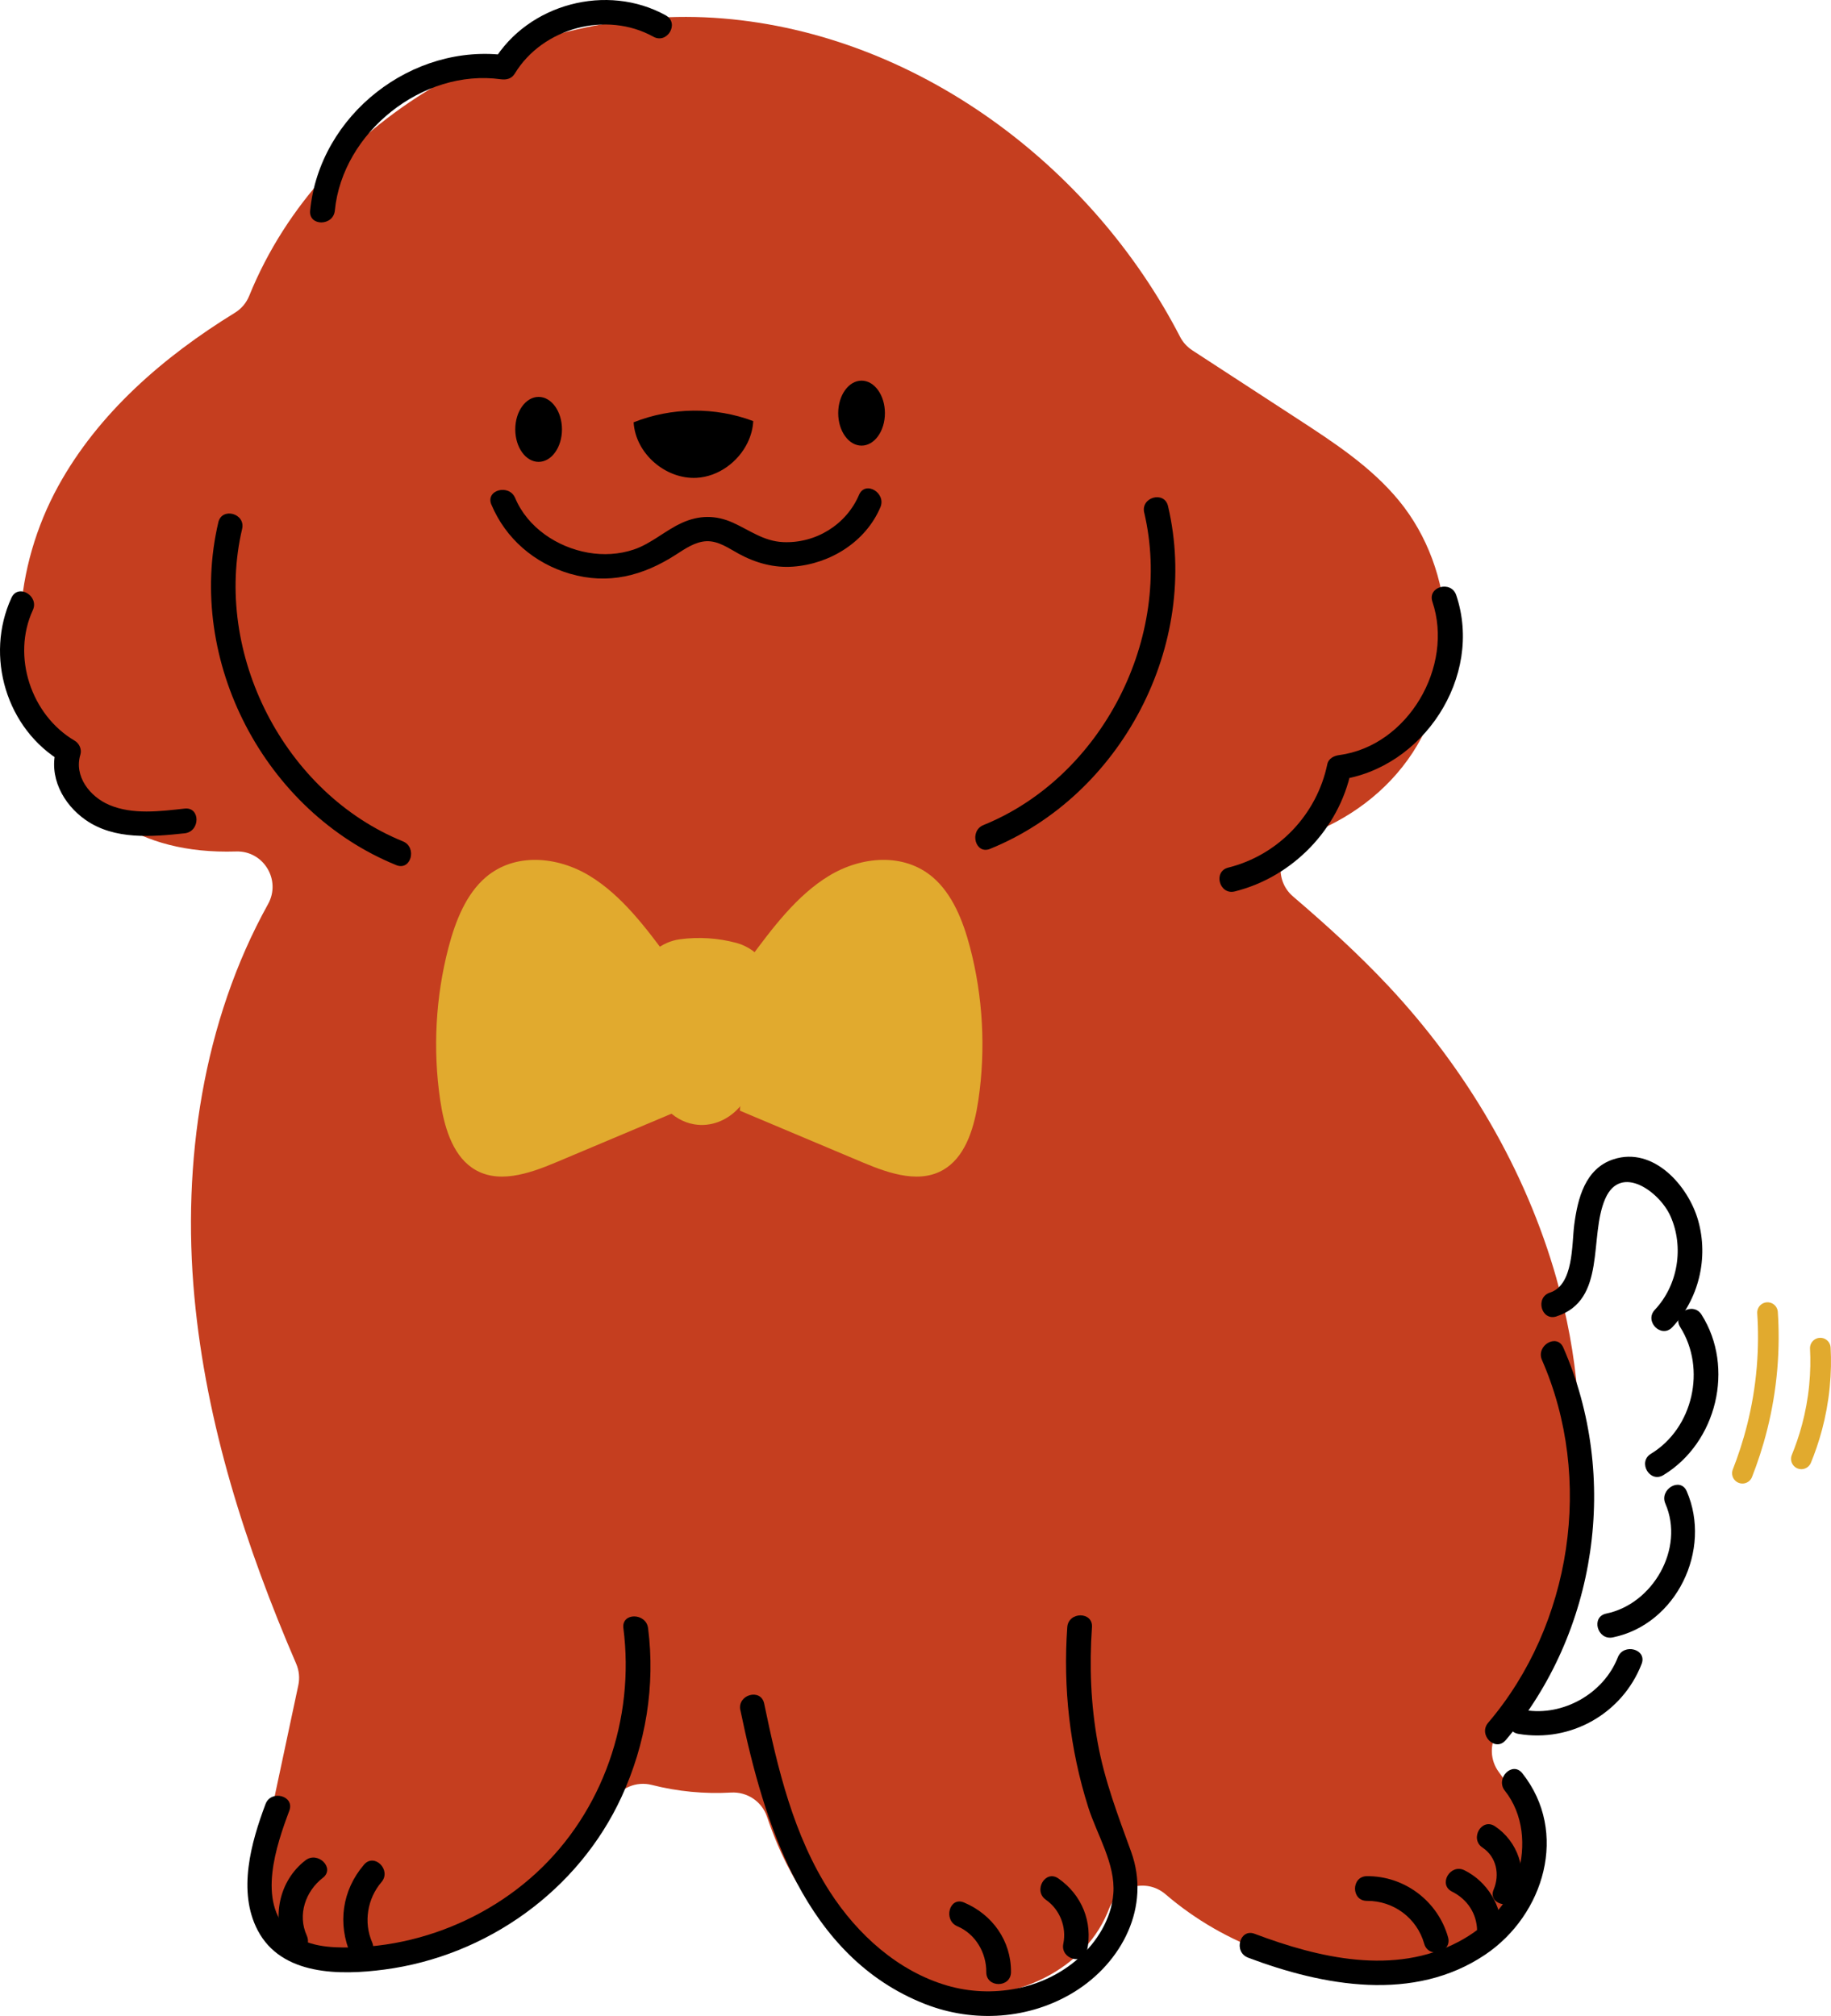 <?xml version="1.0" encoding="UTF-8"?>
<svg id="Layer_2" data-name="Layer 2" xmlns="http://www.w3.org/2000/svg" viewBox="0 0 667.21 734.72">
  <defs>
    <style>
      .cls-1 {
        fill: #e1aa2e;
      }

      .cls-2 {
        fill: #c53e1f;
      }

      .cls-3 {
        fill: none;
        stroke: #e1aa2e;
        stroke-linecap: round;
        stroke-miterlimit: 10;
        stroke-width: 7.52px;
      }
    </style>
  </defs>
  <g id="Layer_1-2" data-name="Layer 1">
    <g>
      <path class="cls-2" d="M567.18,465.99c-11.24-39.72-33.05-76.55-61.37-106.76-10.84-11.56-22.58-22.2-34.63-32.51-7.54-6.45-5.35-18.76,4.01-22.05,16-5.62,30.28-16.15,39.57-30.36,17.95-27.46,15.84-66.47-4.97-91.83-10.07-12.27-23.6-21.13-36.9-29.79l-38.36-24.98c-1.9-1.24-3.47-2.93-4.51-4.95C397.63,59.99,333.82,12.52,263.4,6.72,192.3.87,117.67,41.51,90.81,107.82c-1.03,2.54-2.83,4.7-5.16,6.13-26.03,16.01-49.79,36.56-64.45,63.25-16.02,29.17-19.56,66.59-3.09,95.51,12.01,21.09,31.18,38.76,67.93,37.61,10.02-.31,16.5,10.43,11.63,19.19-23.74,42.77-31.39,94.11-26.83,143.17,4.3,46.26,18.64,90.88,37.09,133.67,1.06,2.46,1.34,5.19.78,7.82l-12.35,57.98c-1.27,5.96-2.54,12.09-1.5,18.09,3.07,17.67,24.31,25.98,42.23,25.2,36.54-1.58,67.17-26.78,86.08-58.94,2.92-4.97,8.74-7.4,14.33-5.98,9.41,2.39,19.19,3.34,28.88,2.78,5.88-.34,11.24,3.24,13.12,8.82,2.39,7.1,5.32,14.01,8.93,20.6,11.58,21.14,31.18,38.93,54.85,43.48,23.67,4.55,50.84-6.82,60.23-29.01.21-.5.41-1,.61-1.51,3.24-8.46,13.73-11.21,20.6-5.31,21.65,18.58,50.41,29.06,78.95,27.24,23.52-1.5,49.67-14.66,53.09-37.98,1.81-12.32-3.03-23.62-10.58-33.78-3.17-4.26-3.43-10.03-.6-14.52,22.85-36.25,32.89-80.68,29.25-123.59-1.2-14.16-3.81-28.12-7.66-41.74Z"/>
      <path d="M272.47,161.21c1.16-2.42,1.87-5.04,2.01-7.74-13.91-5.25-29.78-5.06-43.59.44.68,11.42,11.69,20.85,22.98,20.23,7.94-.44,15.19-5.81,18.6-12.92Z"/>
      <path d="M179.06,183.9c5.22,12.43,15.68,21.4,28.61,25.19,13.98,4.09,26.6.78,38.53-6.88,3.35-2.15,7.07-4.78,11.19-4.96,4.42-.19,8.2,2.62,11.91,4.63,6.16,3.33,12.8,5.16,19.84,4.62,13.44-1.03,26.29-9.02,31.66-21.61,2.25-5.27-5.5-9.86-7.77-4.54-4.66,10.9-15.83,17.77-27.69,17.22-7.06-.32-12.13-4.31-18.32-7.1-6.19-2.79-12.3-2.73-18.49.07-6.13,2.77-11.18,7.59-17.61,9.75-5.33,1.79-11.08,2.1-16.61,1.13-11.26-1.98-22.06-9.14-26.58-19.91-2.21-5.26-10.92-2.95-8.68,2.39h0Z"/>
      <ellipse cx="313.95" cy="150.57" rx="8.51" ry="11.84"/>
      <ellipse cx="196.27" cy="156.49" rx="8.51" ry="11.84"/>
      <path d="M79.56,190.36c-11.87,50.5,16.92,105.46,64.85,124.94,5.36,2.18,7.7-6.52,2.39-8.68-43.26-17.58-69.22-68.54-58.57-113.86,1.32-5.63-7.35-8.04-8.68-2.39h0Z"/>
      <path d="M416.95,186.83c10.65,45.32-15.3,96.29-58.57,113.86-5.3,2.15-2.98,10.86,2.39,8.68,47.93-19.47,76.72-74.43,64.85-124.94-1.32-5.64-10-3.25-8.68,2.39h0Z"/>
      <path d="M135.6,707.86c-3.17-7.28-1.73-15.93,3.4-21.92,3.75-4.38-2.59-10.77-6.36-6.36-8.01,9.34-9.7,21.59-4.81,32.82,2.31,5.3,10.06.72,7.77-4.54h0Z"/>
      <path d="M111.78,705.41c-3.43-7.57-.48-16.13,5.87-21.04,4.57-3.54-1.84-9.87-6.36-6.36-9.77,7.56-12.27,20.95-7.28,31.95,2.39,5.27,10.15.7,7.77-4.54h0Z"/>
      <path d="M96.75,657.51c-5.27,14.03-10.27,31.81-2.84,46,8.67,16.57,30.08,16.42,46.15,14.3,37.26-4.91,70.68-28.72,86.45-62.98,8.82-19.16,12.33-40.5,9.65-61.45-.73-5.67-9.74-5.74-9,0,4.22,32.9-7.34,66.83-31.91,89.37-11.98,10.99-26.67,18.98-42.32,23.32-8.09,2.24-16.39,3.5-24.79,3.67-7.71.15-16.61-.23-22.63-5.73-11.87-10.86-4.82-31.49-.08-44.11,2.04-5.43-6.66-7.77-8.68-2.39h0Z"/>
      <path d="M348.87,702.04c6.62,2.79,10.59,9.68,10.53,16.7-.05,5.79,8.95,5.8,9,0,.1-11.41-6.77-21.01-17.13-25.38-5.33-2.25-7.66,6.46-2.39,8.68h0Z"/>
      <path d="M381.11,692.37c5.11,3.56,7.61,9.96,6.36,16.03-1.17,5.65,7.51,8.07,8.68,2.39,2.12-10.26-1.91-20.22-10.49-26.19-4.76-3.32-9.27,4.48-4.54,7.77h0Z"/>
      <path d="M498.11,692.77c9.7-.07,18.23,6.28,20.87,15.63,1.57,5.57,10.26,3.2,8.68-2.39-3.71-13.15-15.87-22.34-29.55-22.24-5.79.04-5.8,9.04,0,9h0Z"/>
      <path d="M529.11,689.4c5.56,2.77,9.07,8.01,9.14,14.28.06,5.79,9.06,5.8,9,0-.09-9.26-5.26-17.89-13.59-22.05-5.17-2.58-9.73,5.18-4.54,7.77h0Z"/>
      <path d="M540.22,673.35c5.13,3.43,6.36,9.84,4.06,15.31-2.24,5.33,6.46,7.66,8.68,2.39,3.91-9.3,0-20-8.2-25.47-4.83-3.22-9.34,4.57-4.54,7.77h0Z"/>
      <path d="M269.79,623.24c8.69,41.88,23.59,90.01,67.35,107.15,17.68,6.93,38.06,5.6,54.32-4.43,17.38-10.72,27.99-31.04,20.71-51.12-4.78-13.18-9.65-25.83-12.17-39.71-2.52-13.89-3.09-28.03-2.09-42.09.41-5.78-8.59-5.75-9,0-1.57,22.08.94,44.45,7.63,65.57,3.17,10.02,10,20.71,9.16,31.48-.71,9.22-5.92,17.61-12.71,23.63-12.86,11.41-31.57,14.67-47.85,9.92-17.94-5.23-32.72-18.66-42.7-34.13-13.3-20.62-19.05-44.93-23.98-68.66-1.18-5.67-9.85-3.27-8.68,2.39h0Z"/>
      <path d="M548.65,634.23c33.4-39.2,41.65-95.98,21.01-143.11-2.32-5.29-10.07-.72-7.77,4.54,18.9,43.15,10.92,96.38-19.61,132.2-3.74,4.39,2.6,10.78,6.36,6.36h0Z"/>
      <path d="M4.19,217.83c-9.81,21.29-1.88,47.94,18.49,59.88-.69-1.69-1.38-3.39-2.07-5.08-3.11,10.21,2.26,20.43,10.69,26.27,10.44,7.23,24.06,6.09,36.01,4.79,5.7-.62,5.76-9.63,0-9-8.97.98-18.9,2.3-27.47-1.32-7.07-2.99-12.95-10.44-10.55-18.34.58-1.9-.38-4.09-2.07-5.08-15.85-9.29-23.02-30.72-15.26-47.57,2.41-5.22-5.35-9.8-7.77-4.54h0Z"/>
      <path d="M122.01,76.77c2.78-28.56,32-51.84,60.5-47.88,2.05.28,3.95-.2,5.08-2.07,10.13-16.71,33.39-22.92,50.49-13.44,5.07,2.81,9.61-4.96,4.54-7.77-21.4-11.86-50.11-4.26-62.8,16.67,1.69-.69,3.39-1.38,5.08-2.07-34.63-4.82-68.5,21.67-71.89,56.55-.56,5.76,8.44,5.72,9,0h0Z"/>
      <path d="M521.96,219.3c7.93,23.54-8.84,52.53-33.95,55.89-1.89.25-3.9,1.21-4.34,3.3-3.82,18.38-17.86,33.15-36.1,37.71-5.62,1.4-3.24,10.09,2.39,8.68,21.08-5.27,37.96-22.69,42.39-43.99-1.45,1.1-2.89,2.2-4.34,3.3,30.56-4.1,52.63-37.6,42.63-67.29-1.84-5.46-10.54-3.12-8.68,2.39h0Z"/>
      <path d="M567.18,479.76c18.44-5.97,11.68-29.12,17.8-42.96,5.66-12.81,19.77-2.41,23.71,6.38,5.05,11.28,2.78,25.2-5.67,34.17-3.97,4.22,2.38,10.59,6.36,6.36,9.68-10.28,13.27-25.26,9.43-38.87-3.57-12.66-16.27-27.1-30.86-22.34-10.33,3.37-13.05,14.29-14.3,23.85-.94,7.25-.15,21.91-8.86,24.74-5.49,1.78-3.14,10.47,2.39,8.68h0Z"/>
      <path d="M612.26,483.67c9.58,15.13,4.73,36.82-10.66,46.16-4.94,3-.43,10.79,4.54,7.77,19.44-11.8,26.1-39.18,13.89-58.48-3.09-4.88-10.88-.37-7.77,4.54h0Z"/>
      <path d="M606.86,548.02c7.11,16.33-4.57,36.57-21.54,40.05-5.67,1.16-3.27,9.84,2.39,8.68,23.24-4.76,36.2-31.97,26.92-53.27-2.31-5.3-10.06-.72-7.77,4.54h0Z"/>
      <path d="M589.52,604.03c-5.11,13.15-19.94,21.56-33.85,19.2-5.67-.96-8.1,7.71-2.39,8.68,19.11,3.25,37.91-7.42,44.92-25.48,2.1-5.4-6.6-7.74-8.68-2.39h0Z"/>
      <path d="M454.77,713.46c27.48,10.37,60.44,16.44,86.48-1.12,21.47-14.48,30.5-44.65,13.47-66.08-3.6-4.53-9.93,1.87-6.36,6.36,6.81,8.57,7.77,20.35,4.65,30.57-3.32,10.9-11.55,19.21-21.47,24.46-23.46,12.43-50.92,5.97-74.37-2.88-5.42-2.05-7.77,6.65-2.39,8.68h0Z"/>
      <g>
        <path class="cls-1" d="M270.68,402.08c8.32-10.14,12.7-24.01,12.5-37.76-.14-9.88-6.33-18.41-14.88-20.69-6.73-1.79-13.74-2.23-20.6-1.3-6.61.9-12.39,5.62-15.16,12.43-6.11,15.01-3.44,34.48,7.21,46.06,0,0,1.12,1.22,2.81,3.05,2.82,3.07,6.38,5.19,10.26,5.86.07.01.14.02.21.04,5.97.99,12.01-1.35,16.3-6.12.46-.51.91-1.04,1.35-1.57Z"/>
        <path class="cls-1" d="M243.96,349.74c-8.53-11.55-17.35-23.37-29.08-30.52-11.73-7.14-27.23-8.58-37.86.49-7.15,6.11-11.04,15.88-13.58,25.57-4.71,17.97-5.76,37.14-3.04,55.62,1.38,9.42,4.27,19.51,11.46,24.59,9.03,6.38,20.76,2.33,30.75-1.87,14.9-6.27,29.79-12.55,44.69-18.83"/>
        <path class="cls-1" d="M272.96,349.74c8.53-11.55,17.35-23.37,29.08-30.52,11.73-7.14,27.23-8.58,37.86.49,7.15,6.11,11.04,15.88,13.58,25.57,4.71,17.97,5.76,37.14,3.04,55.62-1.38,9.42-4.27,19.51-11.46,24.59-9.03,6.38-20.76,2.33-30.75-1.87-14.9-6.27-29.79-12.55-44.69-18.83"/>
      </g>
    </g>
    <path class="cls-3" d="M656.41,531.68c2.74-6.68,5.53-15.64,6.59-26.45.5-5.08.54-9.75.32-13.9"/>
    <path class="cls-3" d="M634.93,536.92c3.82-9.73,7.67-22.76,8.98-38.42.61-7.36.57-14.12.17-20.12"/>
  </g>
</svg>